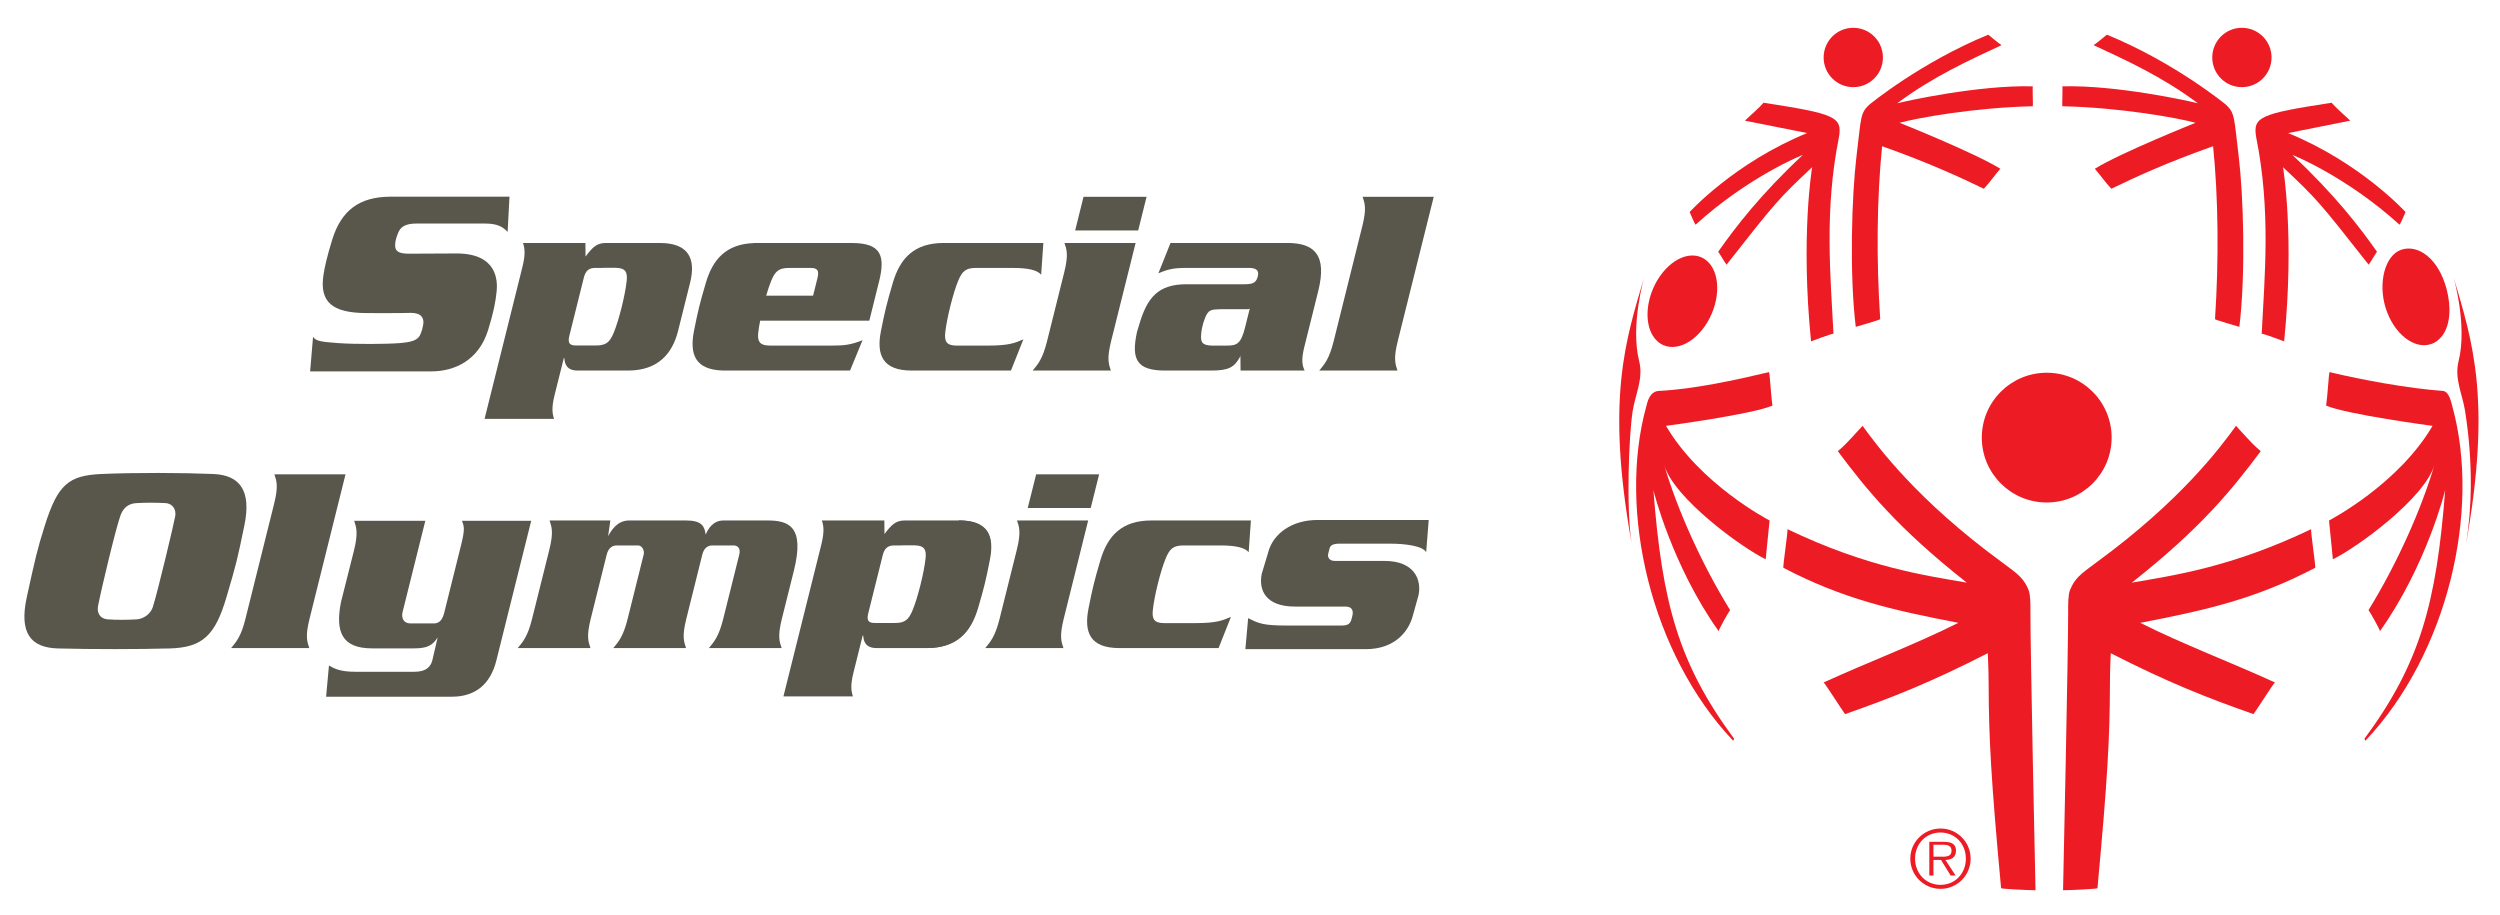 <?xml version="1.0" encoding="UTF-8" standalone="no"?> <svg xmlns:dc="http://purl.org/dc/elements/1.1/" xmlns:cc="http://creativecommons.org/ns#" xmlns:rdf="http://www.w3.org/1999/02/22-rdf-syntax-ns#" xmlns:svg="http://www.w3.org/2000/svg" xmlns="http://www.w3.org/2000/svg" xmlns:sodipodi="http://sodipodi.sourceforge.net/DTD/sodipodi-0.dtd" xmlns:inkscape="http://www.inkscape.org/namespaces/inkscape" width="205" height="75" id="svg4653" version="1.1" inkscape:version="0.48.4 r9939" sodipodi:docname="New document 3"><defs id="defs4655"><clipPath id="clipPath208"><path inkscape:connector-curvature="0" d="m 1370.942,25.446 182.556,0 0,96.549 -182.556,0 0,-96.549 z" id="path210"></path></clipPath></defs><g inkscape:label="Layer 1" inkscape:groupmode="layer" id="layer1" transform="translate(-265.096,-518.437)"><g id="g204" transform="matrix(1.25,0,0,-1.25,-1467.93,639.927)"><g id="g206" clip-path="url(#clipPath208)"><g id="g212" transform="translate(1448.429,75.376)"><path d="m 0,0 c -0.06,-0.571 0.072,-0.855 0.748,-0.855 l 2.05,0 c 1.389,0 1.79,0.176 2.327,0.41 l -0.814,-2.048 -6.501,0 c -1.923,0 -2.34,1.019 -2.027,2.599 0.258,1.298 0.373,1.781 0.778,3.157 0.477,1.623 1.412,2.614 3.336,2.614 l 6.539,0 L 6.291,3.794 C 6.045,4.097 5.439,4.24 4.422,4.24 l -2.402,0 C 1.343,4.24 1.11,4.025 0.844,3.384 0.521,2.601 0.103,0.95 0,0" style="fill:#59564b;fill-opacity:1;fill-rule:nonzero;stroke:none" id="path214" inkscape:connector-curvature="0"></path></g><g id="g216" transform="translate(1424.204,74.529)"><path d="M 0,0 1.309,0 C 1.986,0 2.22,0.214 2.485,0.855 2.808,1.637 3.229,3.287 3.327,4.238 3.389,4.809 3.257,5.095 2.579,5.095 l -0.681,0 -0.205,-0.008 -0.43,0 C 0.853,5.087 0.631,4.908 0.515,4.445 L -0.434,0.634 C -0.55,0.168 -0.424,0.002 -0.016,0.002 L 0,0 z M 0.62,6.724 0.629,5.833 c 0.455,0.608 0.739,0.891 1.326,0.891 l 3.545,0 c 1.925,0 2.37,-1.067 1.989,-2.601 L 6.698,0.953 C 6.316,-0.578 5.34,-1.646 3.414,-1.646 l -3.296,0 c -0.763,0 -0.858,0.48 -0.881,0.82 l -0.034,0 -0.605,-2.423 c -0.212,-0.856 -0.146,-1.23 -0.035,-1.567 l -4.559,0 2.485,9.973 c 0.213,0.853 0.147,1.228 0.035,1.567 l 4.096,0 z" style="fill:#59564b;fill-opacity:1;fill-rule:nonzero;stroke:none" id="path218" inkscape:connector-curvature="0"></path></g><g id="g220" transform="translate(1440.044,78.938)"><path d="m 0,0 -0.284,-1.14 -3.077,-0.003 c 0.108,0.374 0.219,0.715 0.325,0.965 0.262,0.64 0.496,0.855 1.176,0.855 l 1.423,0 C 0.027,0.677 0.121,0.482 0,0 m 2.311,2.313 0,0.002 -0.061,0 -6.233,0 -0.161,0 -10e-4,-0.006 C -5.957,2.254 -6.858,1.276 -7.32,-0.299 c -0.406,-1.377 -0.521,-1.86 -0.778,-3.158 -0.303,-1.534 0.085,-2.536 1.87,-2.595 l -0.002,-0.003 0.161,0 6.5,0 1.709,0 0.82,1.993 C 2.206,-4.364 1.766,-4.417 0.963,-4.417 l -2.046,0 -1.996,0 c -0.126,0 -0.244,0.011 -0.356,0.029 -0.409,0.081 -0.496,0.355 -0.447,0.826 0.026,0.227 0.069,0.496 0.125,0.782 l 7.161,0 0.639,2.566 C 4.475,1.511 4.144,2.295 2.311,2.313" style="fill:#59564b;fill-opacity:1;fill-rule:nonzero;stroke:none" id="path222" inkscape:connector-curvature="0"></path></g><g id="g224" transform="translate(1461.636,84.282)"><path d="m 0,0 -0.551,-2.21 -4.134,0 L -4.135,0 0,0 z m -5.401,-4.951 c 0.288,1.157 0.159,1.495 0.015,1.922 l 4.667,0 -1.61,-6.449 c -0.286,-1.156 -0.157,-1.494 -0.014,-1.921 l -5.131,0 c 0.357,0.427 0.654,0.765 0.944,1.921 l 1.129,4.527 z" style="fill:#59564b;fill-opacity:1;fill-rule:nonzero;stroke:none" id="path226" inkscape:connector-curvature="0"></path></g><g id="g228" transform="translate(1468.268,76.908)"><path d="m 0,0 -1.74,0 c -0.647,-0.018 -0.863,0.001 -1.096,-0.685 0,0 -0.159,-0.368 -0.215,-0.936 -0.052,-0.566 0.078,-0.749 0.714,-0.766 l 0.979,0 c 0.658,0 0.919,0.124 1.188,1.194 L 0.098,-0.119 0.137,0.05 C 0.137,0.05 0.102,0 0,0 m 2.6,4.345 c 1.78,0 2.619,-0.782 2.03,-3.153 L 3.72,-2.459 C 3.507,-3.314 3.574,-3.686 3.738,-4.025 l -4.205,0 -0.009,1.033 -0.01,-0.108 c -0.398,-0.747 -0.8,-0.925 -1.94,-0.925 l -2.992,0 c -1.886,0 -2.226,0.756 -1.844,2.527 l 0.151,0.5 c 0.516,1.744 1.217,2.636 3.104,2.636 l 3.829,0 c 0.589,0 0.75,0.144 0.846,0.536 C 0.78,2.617 0.444,2.708 0.09,2.708 l -4.186,0 C -4.879,2.708 -5.298,2.6 -5.86,2.351 l 0.799,1.994 7.661,0 z" style="fill:#59564b;fill-opacity:1;fill-rule:nonzero;stroke:none" id="path230" inkscape:connector-curvature="0"></path></g><g id="g232" transform="translate(1475.789,82.359)"><path d="m 0,0 c 0.29,1.157 0.161,1.496 0.019,1.924 l 4.666,0 -2.363,-9.478 C 2.033,-8.71 2.164,-9.049 2.307,-9.475 l -5.133,0 c 0.357,0.426 0.654,0.765 0.945,1.921 L 0,0 z" style="fill:#59564b;fill-opacity:1;fill-rule:nonzero;stroke:none" id="path234" inkscape:connector-curvature="0"></path></g><g id="g236" transform="translate(1406.957,75.101)"><path d="m 0,0 c 0.182,-0.287 0.531,-0.335 1.661,-0.417 1.134,-0.081 3.158,-0.068 4.008,0 0.849,0.066 1.24,0.198 1.395,0.623 0.097,0.263 0.113,0.321 0.162,0.591 0.074,0.441 -0.132,0.77 -0.808,0.77 0,0 -0.693,-0.027 -2.922,-0.014 -2.227,0.014 -3.087,0.71 -2.811,2.511 0.08,0.525 0.224,1.17 0.571,2.302 0.588,1.893 1.749,2.823 3.843,2.823 l 7.788,0 -0.123,-2.312 c -0.255,0.269 -0.591,0.549 -1.445,0.549 l -4.549,0 C 6.093,7.426 5.745,7.23 5.582,6.818 5.439,6.46 5.398,6.279 5.385,6.033 5.367,5.601 5.622,5.449 6.3,5.449 l 3.114,0.015 c 2.678,0 2.697,-1.791 2.63,-2.479 C 11.975,2.296 11.845,1.607 11.482,0.434 10.871,-1.536 9.3,-2.272 7.762,-2.272 l -7.954,0 L 0,0 z" style="fill:#59564b;fill-opacity:1;fill-rule:nonzero;stroke:none" id="path238" inkscape:connector-curvature="0"></path></g><g id="g240" transform="translate(1449.329,63.056)"><path d="M 0,0 C 1.926,0 2.34,-1.02 2.026,-2.6 1.772,-3.896 1.658,-4.381 1.253,-5.757 0.773,-7.379 -0.164,-8.371 -2.087,-8.371" style="fill:#59564b;fill-opacity:1;fill-rule:nonzero;stroke:none" id="path242" inkscape:connector-curvature="0"></path></g><g id="g244" transform="translate(1462.047,57.171)"><path d="m 0,0 c -0.062,-0.568 0.069,-0.855 0.745,-0.855 l 2.051,0 c 1.39,0 1.793,0.178 2.328,0.409 l -0.812,-2.047 -6.503,0 c -1.923,0 -2.34,1.019 -2.028,2.601 0.256,1.293 0.371,1.779 0.777,3.157 0.476,1.62 1.415,2.613 3.34,2.613 l 6.535,0 L 6.287,3.794 C 6.042,4.098 5.439,4.24 4.424,4.24 l -2.408,0 C 1.341,4.24 1.105,4.023 0.842,3.385 0.517,2.603 0.098,0.953 0,0" style="fill:#59564b;fill-opacity:1;fill-rule:nonzero;stroke:none" id="path246" inkscape:connector-curvature="0"></path></g><g id="g248" transform="translate(1443.81,56.325)"><path d="M 0,0 1.312,0 C 1.989,0 2.22,0.216 2.484,0.854 2.809,1.637 3.228,3.288 3.328,4.239 3.39,4.807 3.257,5.092 2.578,5.092 l -0.678,0 -0.206,-0.006 -0.427,0 C 0.856,5.086 0.633,4.906 0.518,4.444 L -0.432,0.633 C -0.547,0.169 -0.425,0.001 -0.014,0.001 L 0,0 z M 0.624,6.724 0.633,5.833 c 0.453,0.606 0.739,0.891 1.326,0.891 l 3.544,0 c 1.926,0 2.368,-1.07 1.986,-2.6 L 6.701,0.954 C 6.318,-0.579 5.339,-1.647 3.416,-1.647 l -3.294,0 c -0.767,0 -0.862,0.482 -0.883,0.82 l -0.037,0 -0.603,-2.424 C -1.615,-4.106 -1.547,-4.48 -1.437,-4.818 l -4.559,0 2.489,9.974 c 0.21,0.856 0.144,1.23 0.033,1.568 l 4.098,0 z" style="fill:#59564b;fill-opacity:1;fill-rule:nonzero;stroke:none" id="path250" inkscape:connector-curvature="0"></path></g><g id="g252" transform="translate(1404.405,64.153)"><path d="m 0,0 c 0.287,1.159 0.158,1.496 0.016,1.924 l 4.666,0 -2.36,-9.476 C 2.032,-8.709 2.162,-9.047 2.305,-9.475 l -5.129,0 c 0.355,0.428 0.654,0.766 0.942,1.923 L 0,0 z" style="fill:#59564b;fill-opacity:1;fill-rule:nonzero;stroke:none" id="path254" inkscape:connector-curvature="0"></path></g><g id="g256" transform="translate(1410.829,54.659)"><path d="m 0,0 c -1.991,0 -2.424,1.093 -2.038,3.044 l 0.847,3.361 c 0.29,1.159 0.159,1.536 0.017,1.965 l 4.667,0 L 2.002,2.386 C 1.911,2.011 2.053,1.637 2.511,1.637 l 1.548,0 c 0.358,0 0.558,0.235 0.677,0.711 L 5.841,6.783 C 6.103,7.838 6.037,7.996 5.898,8.37 l 4.541,0 -2.284,-9.156 C 7.764,-2.369 6.761,-3.172 5.229,-3.172 l -8.245,0 0.188,2.048 c 0.344,-0.196 0.717,-0.411 1.715,-0.411 l 3.903,0 c 0.805,0 1.071,0.377 1.168,0.769 l 0.342,1.477 -0.005,0 C 3.964,0.176 3.585,0 2.758,0 L 0,0 z" style="fill:#59564b;fill-opacity:1;fill-rule:nonzero;stroke:none" id="path258" inkscape:connector-curvature="0"></path></g><g id="g260" transform="translate(1426.46,63.049)"><path d="m 0,0 -0.146,-1.015 0.006,0 C 0.075,-0.644 0.448,0 1.229,0 l 3.757,0 c 1.013,0 1.2,-0.394 1.262,-0.91 l 0.01,0 C 6.413,-0.57 6.715,0 7.428,0 l 2.885,0 c 1.389,0 2.448,-0.391 1.731,-3.277 l -0.793,-3.171 c -0.288,-1.156 -0.158,-1.495 -0.015,-1.923 l -4.773,0 c 0.355,0.428 0.655,0.767 0.943,1.923 l 1.05,4.205 c 0.113,0.452 -0.142,0.605 -0.367,0.605 l -1.39,0 c -0.323,0 -0.562,-0.18 -0.669,-0.605 L 4.984,-6.448 C 4.694,-7.604 4.823,-7.943 4.966,-8.371 l -4.774,0 c 0.356,0.428 0.655,0.767 0.944,1.923 l 1.048,4.205 c 0.071,0.2 -0.066,0.605 -0.365,0.605 l -1.391,0 c -0.321,0 -0.56,-0.18 -0.668,-0.605 l -1.047,-4.205 c -0.29,-1.156 -0.161,-1.495 -0.017,-1.923 l -4.773,0 c 0.356,0.428 0.655,0.767 0.943,1.923 l 1.129,4.524 c 0.289,1.157 0.159,1.497 0.016,1.924 L 0,0 z" style="fill:#59564b;fill-opacity:1;fill-rule:nonzero;stroke:none" id="path262" inkscape:connector-curvature="0"></path></g><g id="g264" transform="translate(1458.524,66.077)"><path d="m 0,0 -0.552,-2.21 -4.132,0 L -4.131,0 0,0 z m -5.401,-4.953 c 0.288,1.158 0.159,1.497 0.014,1.924 l 4.668,0 -1.604,-6.447 c -0.29,-1.157 -0.16,-1.495 -0.018,-1.924 l -5.131,0 c 0.355,0.429 0.652,0.767 0.942,1.924 l 1.129,4.523 z" style="fill:#59564b;fill-opacity:1;fill-rule:nonzero;stroke:none" id="path266" inkscape:connector-curvature="0"></path></g><g id="g268" transform="translate(1477.246,60.395)"><path d="M 0,0 C 1.945,0 2.437,-1.209 2.234,-2.235 L 1.867,-3.553 C 1.597,-4.635 0.662,-5.788 -1.23,-5.788 l -7.899,0 0.183,2.038 c 0.687,-0.361 1.033,-0.488 2.529,-0.488 l 3.587,0 c 0.434,0 0.588,0.108 0.672,0.451 l 0.046,0.18 c 0.086,0.343 -0.015,0.613 -0.448,0.613 l -3.316,0 c -1.949,0 -2.386,1.099 -2.181,2.144 l 0.412,1.371 c 0.322,1.298 1.601,2.164 3.228,2.164 l 7.315,0 -0.166,-2.11 C 2.494,0.991 1.338,1.133 0.35,1.133 l -3.3,0 c -0.416,0 -0.604,-0.108 -0.654,-0.306 L -3.694,0.469 C -3.742,0.269 -3.662,0 -3.249,0 L 0,0 z" style="fill:#59564b;fill-opacity:1;fill-rule:nonzero;stroke:none" id="path270" inkscape:connector-curvature="0"></path></g><g id="g272" transform="translate(1397.916,63.331)"><path d="m 0,0 c 0.08,0.445 -0.187,0.838 -0.639,0.858 -0.621,0.029 -1.246,0.036 -1.887,0 -0.386,-0.02 -0.816,-0.167 -1.051,-0.77 -0.282,-0.73 -1.245,-4.743 -1.486,-5.976 -0.088,-0.439 0.118,-0.848 0.641,-0.882 0.627,-0.04 1.172,-0.037 1.887,0 0.424,0.023 0.913,0.33 1.063,0.802 C -1.148,-4.959 -0.094,-0.524 0,0 m -8.551,-0.601 c 0.848,2.677 1.553,3.272 3.71,3.368 2.152,0.097 5.36,0.084 7.34,0 1.738,-0.074 2.51,-1.08 2.038,-3.372 -0.466,-2.247 -0.504,-2.434 -1.174,-4.702 -0.737,-2.507 -1.562,-3.311 -3.724,-3.37 -2,-0.057 -5.115,-0.061 -7.337,0 -1.809,0.049 -2.55,1.034 -2.038,3.37 0.568,2.592 0.674,3.087 1.185,4.706" style="fill:#59564b;fill-opacity:1;fill-rule:nonzero;stroke:none" id="path274" inkscape:connector-curvature="0"></path></g><g id="g276" transform="translate(1495.546,74.547)"><path d="M 0,0 C 1.063,-0.456 2.48,0.467 3.162,2.062 3.845,3.653 3.538,5.314 2.475,5.769 1.411,6.225 -0.002,5.302 -0.685,3.709 -1.173,2.567 -1.153,1.388 -0.714,0.645 -0.54,0.355 -0.3,0.129 0,0" style="fill:#ed1c24;fill-opacity:1;fill-rule:nonzero;stroke:none" id="path278" inkscape:connector-curvature="0"></path></g><g id="g280" transform="translate(1507.996,91.475)"><path d="M 0,0 C 1.074,0 1.945,0.871 1.945,1.945 1.945,3.021 1.074,3.893 0,3.893 -1.075,3.893 -1.945,3.021 -1.945,1.945 -1.945,0.871 -1.075,0 0,0" style="fill:#ed1c24;fill-opacity:1;fill-rule:nonzero;stroke:none" id="path282" inkscape:connector-curvature="0"></path></g><g id="g284" transform="translate(1508.205,86.922)"><path d="m 0,0 c -0.304,-2.5 -0.474,-7.638 -0.046,-11.173 0,0 1.606,0.467 1.604,0.504 -0.262,3.915 -0.219,7.989 0.125,11.347 3.029,-1.075 5.073,-2.015 6.672,-2.791 0.388,0.417 0.713,0.882 1.082,1.314 C 7.719,0.259 2.878,2.198 2.83,2.214 3.953,2.528 7.77,3.219 11.569,3.3 c 0.02,0 -0.03,1.307 0,1.305 C 8.051,4.708 3.152,3.626 2.672,3.492 5.063,5.275 7.437,6.333 9.516,7.308 9.348,7.412 8.645,7.994 8.645,7.994 4.201,6.174 0.859,3.418 0.833,3.395 0.235,2.842 0.308,2.538 0,0" style="fill:#ed1c24;fill-opacity:1;fill-rule:nonzero;stroke:none" id="path286" inkscape:connector-curvature="0"></path></g><g id="g288" transform="translate(1497.656,82.456)"><path d="M 0,0 C 3.472,3.154 7.073,4.613 7.019,4.563 4.241,1.966 2.6,-0.18 1.478,-1.778 1.673,-2.054 1.823,-2.357 2.027,-2.626 5.268,1.495 5.396,1.657 7.642,3.769 7.636,3.715 6.877,-0.729 7.569,-7.657 c 0,0 1.468,0.555 1.472,0.496 C 8.852,-3.422 8.432,0.913 9.392,5.693 9.644,7.081 9.164,7.267 4.453,7.997 4.145,7.644 3.934,7.486 3.229,6.82 L 7.314,6.008 C 2.537,4.059 -0.394,0.828 -0.394,0.828 -0.394,0.828 -0.035,-0.034 0,0" style="fill:#ed1c24;fill-opacity:1;fill-rule:nonzero;stroke:none" id="path290" inkscape:connector-curvature="0"></path></g><g id="g292" transform="translate(1533.487,91.475)"><path d="M 0,0 C 1.076,0 1.947,0.871 1.947,1.945 1.947,3.021 1.076,3.893 0,3.893 -1.072,3.893 -1.942,3.021 -1.942,1.945 -1.942,0.871 -1.072,0 0,0" style="fill:#ed1c24;fill-opacity:1;fill-rule:nonzero;stroke:none" id="path294" inkscape:connector-curvature="0"></path></g><g id="g296" transform="translate(1521.709,90.222)"><path d="M 0,0 C 3.802,-0.08 7.615,-0.771 8.739,-1.086 8.693,-1.102 3.853,-3.04 2.133,-4.099 2.5,-4.53 2.825,-4.995 3.215,-5.412 c 1.6,0.775 3.642,1.716 6.676,2.79 0.342,-3.358 0.385,-7.432 0.125,-11.347 -0.002,-0.037 1.598,-0.504 1.598,-0.504 0.429,3.536 0.262,8.673 -0.042,11.173 -0.309,2.539 -0.237,2.843 -0.831,3.396 -0.026,0.022 -3.37,2.779 -7.818,4.599 0,0 -0.699,-0.583 -0.871,-0.687 C 4.138,3.033 6.507,1.975 8.897,0.192 8.416,0.326 3.518,1.409 0,1.305 0.033,1.307 -0.021,0 0,0" style="fill:#ed1c24;fill-opacity:1;fill-rule:nonzero;stroke:none" id="path298" inkscape:connector-curvature="0"></path></g><g id="g300" transform="translate(1534.434,88.149)"><path d="m 0,0 c 0.962,-4.78 0.543,-9.115 0.354,-12.854 0.001,0.058 1.473,-0.496 1.473,-0.496 0.693,6.928 -0.067,11.372 -0.074,11.426 2.245,-2.112 2.372,-2.274 5.617,-6.395 0.201,0.269 0.352,0.572 0.548,0.848 -1.124,1.598 -2.765,3.744 -5.543,6.341 -0.054,0.05 3.547,-1.409 7.017,-4.563 0.037,-0.034 0.397,0.828 0.397,0.828 0,0 -2.934,3.23 -7.705,5.18 l 4.08,0.812 C 5.458,1.793 5.248,1.951 4.939,2.304 0.229,1.574 -0.252,1.388 0,0" style="fill:#ed1c24;fill-opacity:1;fill-rule:nonzero;stroke:none" id="path302" inkscape:connector-curvature="0"></path></g><g id="g304" transform="translate(1493.95,73.502)"><path d="m 0,0 c -0.6,2.378 0.358,5.595 0.339,5.532 -1.235,-4.184 -2.529,-8 -0.833,-17.487 -0.36,2.229 -0.19,7.085 0.072,8.7 C -0.241,-2.146 0.287,-1.143 0,0" style="fill:#ed1c24;fill-opacity:1;fill-rule:nonzero;stroke:none" id="path306" inkscape:connector-curvature="0"></path></g><g id="g308" transform="translate(1502.466,72.78)"><path d="m 0,0 c -2.161,-0.514 -4.977,-1.126 -7.211,-1.231 -0.638,-0.03 -0.767,-0.755 -0.84,-1.022 -1.885,-6.842 0.304,-16.224 5.697,-21.924 0,0 0.076,0.116 0.068,0.126 -3.646,4.935 -4.723,8.885 -5.297,16.321 0.004,-0.052 1.227,-4.966 4.284,-9.268 -0.037,0.05 0.642,1.252 0.748,1.388 -1.901,3.083 -3.473,6.632 -4.327,9.52 0.647,-2.187 5.042,-5.392 6.661,-6.188 l 0.256,2.544 c -0.166,0.092 -4.559,2.399 -6.795,6.21 0.043,0.004 5.662,0.756 6.985,1.329 C 0.127,-1.54 0.05,0.012 0,0" style="fill:#ed1c24;fill-opacity:1;fill-rule:nonzero;stroke:none" id="path310" inkscape:connector-curvature="0"></path></g><g id="g312" transform="translate(1546.663,71.549)"><path d="m 0,0 c -2.231,0.157 -5.261,0.716 -7.42,1.231 -0.052,0.011 -0.128,-1.54 -0.229,-2.195 1.322,-0.573 6.941,-1.326 6.982,-1.33 -2.234,-3.81 -6.629,-6.118 -6.792,-6.21 l 0.254,-2.543 c 1.622,0.795 6.015,4.001 6.662,6.188 -0.854,-2.889 -2.428,-6.437 -4.324,-9.521 0.107,-0.135 0.784,-1.338 0.747,-1.387 3.056,4.302 4.277,9.215 4.282,9.268 -0.574,-7.437 -1.649,-11.387 -5.298,-16.322 -0.008,-0.009 0.068,-0.125 0.068,-0.125 5.395,5.7 7.582,15.082 5.702,21.924 C 0.558,-0.755 0.429,-0.03 0,0" style="fill:#ed1c24;fill-opacity:1;fill-rule:nonzero;stroke:none" id="path314" inkscape:connector-curvature="0"></path></g><g id="g316" transform="translate(1542.927,76.967)"><path d="m 0,0 c 0.526,-1.653 1.844,-2.704 2.947,-2.354 0.312,0.098 0.571,0.299 0.774,0.574 0.51,0.696 0.586,1.85 0.267,3.051 C 3.459,3.261 2.14,4.2 1.038,3.849 -0.06,3.499 -0.525,1.65 0,0" style="fill:#ed1c24;fill-opacity:1;fill-rule:nonzero;stroke:none" id="path318" inkscape:connector-curvature="0"></path></g><g id="g320" transform="translate(1547.366,79.034)"><path d="m 0,0 c -0.021,0.064 0.937,-3.154 0.338,-5.532 -0.289,-1.143 0.246,-2.146 0.423,-3.255 0.554,-3.512 0.433,-6.471 0.071,-8.7 C 2.526,-8 1.235,-4.184 0,0" style="fill:#ed1c24;fill-opacity:1;fill-rule:nonzero;stroke:none" id="path322" inkscape:connector-curvature="0"></path></g><g id="g324" transform="translate(1524.944,68.485)"><path d="M 0,0 C 0,2.351 -1.907,4.256 -4.256,4.256 -6.61,4.256 -8.517,2.351 -8.517,0 c 0,-2.352 1.907,-4.257 4.261,-4.257 C -1.907,-4.257 0,-2.352 0,0" style="fill:#ed1c24;fill-opacity:1;fill-rule:nonzero;stroke:none" id="path326" inkscape:connector-curvature="0"></path></g><g id="g328" transform="translate(1538.038,62.482)"><path d="m 0,0 c -5.249,-2.521 -9.123,-3.049 -11.771,-3.512 4.538,3.575 6.583,6.116 8.461,8.628 -0.346,0.282 -0.499,0.417 -1.625,1.66 -0.97,-1.332 -3.551,-4.869 -9.177,-8.974 -1.079,-0.788 -1.402,-1.05 -1.712,-1.797 -0.128,-0.31 -0.124,-0.941 -0.122,-1.401 0.014,-2.107 -0.328,-18.206 -0.335,-18.294 0.534,0.002 2.254,0.088 2.257,0.135 0.668,7.169 0.808,9.982 0.817,13.204 0,1.165 0.055,2.109 0.055,2.21 3.73,-1.903 6.26,-2.906 9.363,-3.996 0.181,0.226 1.362,2.098 1.41,2.077 -2.947,1.345 -5.956,2.472 -8.839,3.912 4.365,0.84 7.584,1.577 11.472,3.608 C 0.319,-2.505 -0.07,-0.033 0,0" style="fill:#ed1c24;fill-opacity:1;fill-rule:nonzero;stroke:none" id="path330" inkscape:connector-curvature="0"></path></g><g id="g332" transform="translate(1519.617,57.086)"><path d="m 0,0 c 0.002,0.46 0.005,1.091 -0.122,1.401 -0.31,0.747 -0.634,1.009 -1.714,1.797 -5.624,4.105 -8.203,7.643 -9.177,8.974 -1.126,-1.242 -1.279,-1.378 -1.624,-1.66 1.878,-2.512 3.922,-5.053 8.464,-8.628 -2.652,0.463 -6.527,0.991 -11.773,3.512 0.07,-0.033 -0.319,-2.504 -0.256,-2.54 3.887,-2.031 7.112,-2.768 11.475,-3.608 -2.885,-1.44 -5.895,-2.567 -8.84,-3.912 0.047,0.021 1.228,-1.85 1.409,-2.077 3.107,1.09 5.634,2.093 9.361,3.997 0,-0.102 0.057,-1.046 0.057,-2.21 0.01,-3.223 0.149,-6.036 0.816,-13.205 0.004,-0.047 1.723,-0.133 2.258,-0.135 C 0.326,-18.206 -0.014,-2.107 0,0" style="fill:#ed1c24;fill-opacity:1;fill-rule:nonzero;stroke:none" id="path334" inkscape:connector-curvature="0"></path></g><g id="g336" transform="translate(1513.668,40.993)"><path d="m 0,0 -0.413,0 0,0.783 0.631,0 C 0.491,0.783 0.773,0.741 0.773,0.396 0.773,-0.052 0.314,0 0,0 m 1.066,0.391 c 0,0.366 -0.198,0.585 -0.783,0.585 l -0.967,0 0,-2.21 0.271,0 0,1.021 0.496,0 0.632,-1.021 0.324,0 -0.667,1.021 c 0.39,0.008 0.694,0.17 0.694,0.604" style="fill:#ed1c24;fill-opacity:1;fill-rule:nonzero;stroke:none" id="path338" inkscape:connector-curvature="0"></path></g><g id="g340" transform="translate(1513.721,39.146)"><path d="m 0,0 c -0.967,0 -1.672,0.751 -1.672,1.72 0,0.963 0.705,1.713 1.672,1.713 0.962,0 1.661,-0.75 1.661,-1.713 C 1.661,0.751 0.962,0 0,0 m 0,3.695 c -1.098,0 -1.985,-0.888 -1.985,-1.975 0,-1.095 0.887,-1.983 1.985,-1.983 1.093,0 1.974,0.888 1.974,1.983 0,1.087 -0.881,1.975 -1.974,1.975" style="fill:#ed1c24;fill-opacity:1;fill-rule:nonzero;stroke:none" id="path342" inkscape:connector-curvature="0"></path></g></g></g></g></svg> 